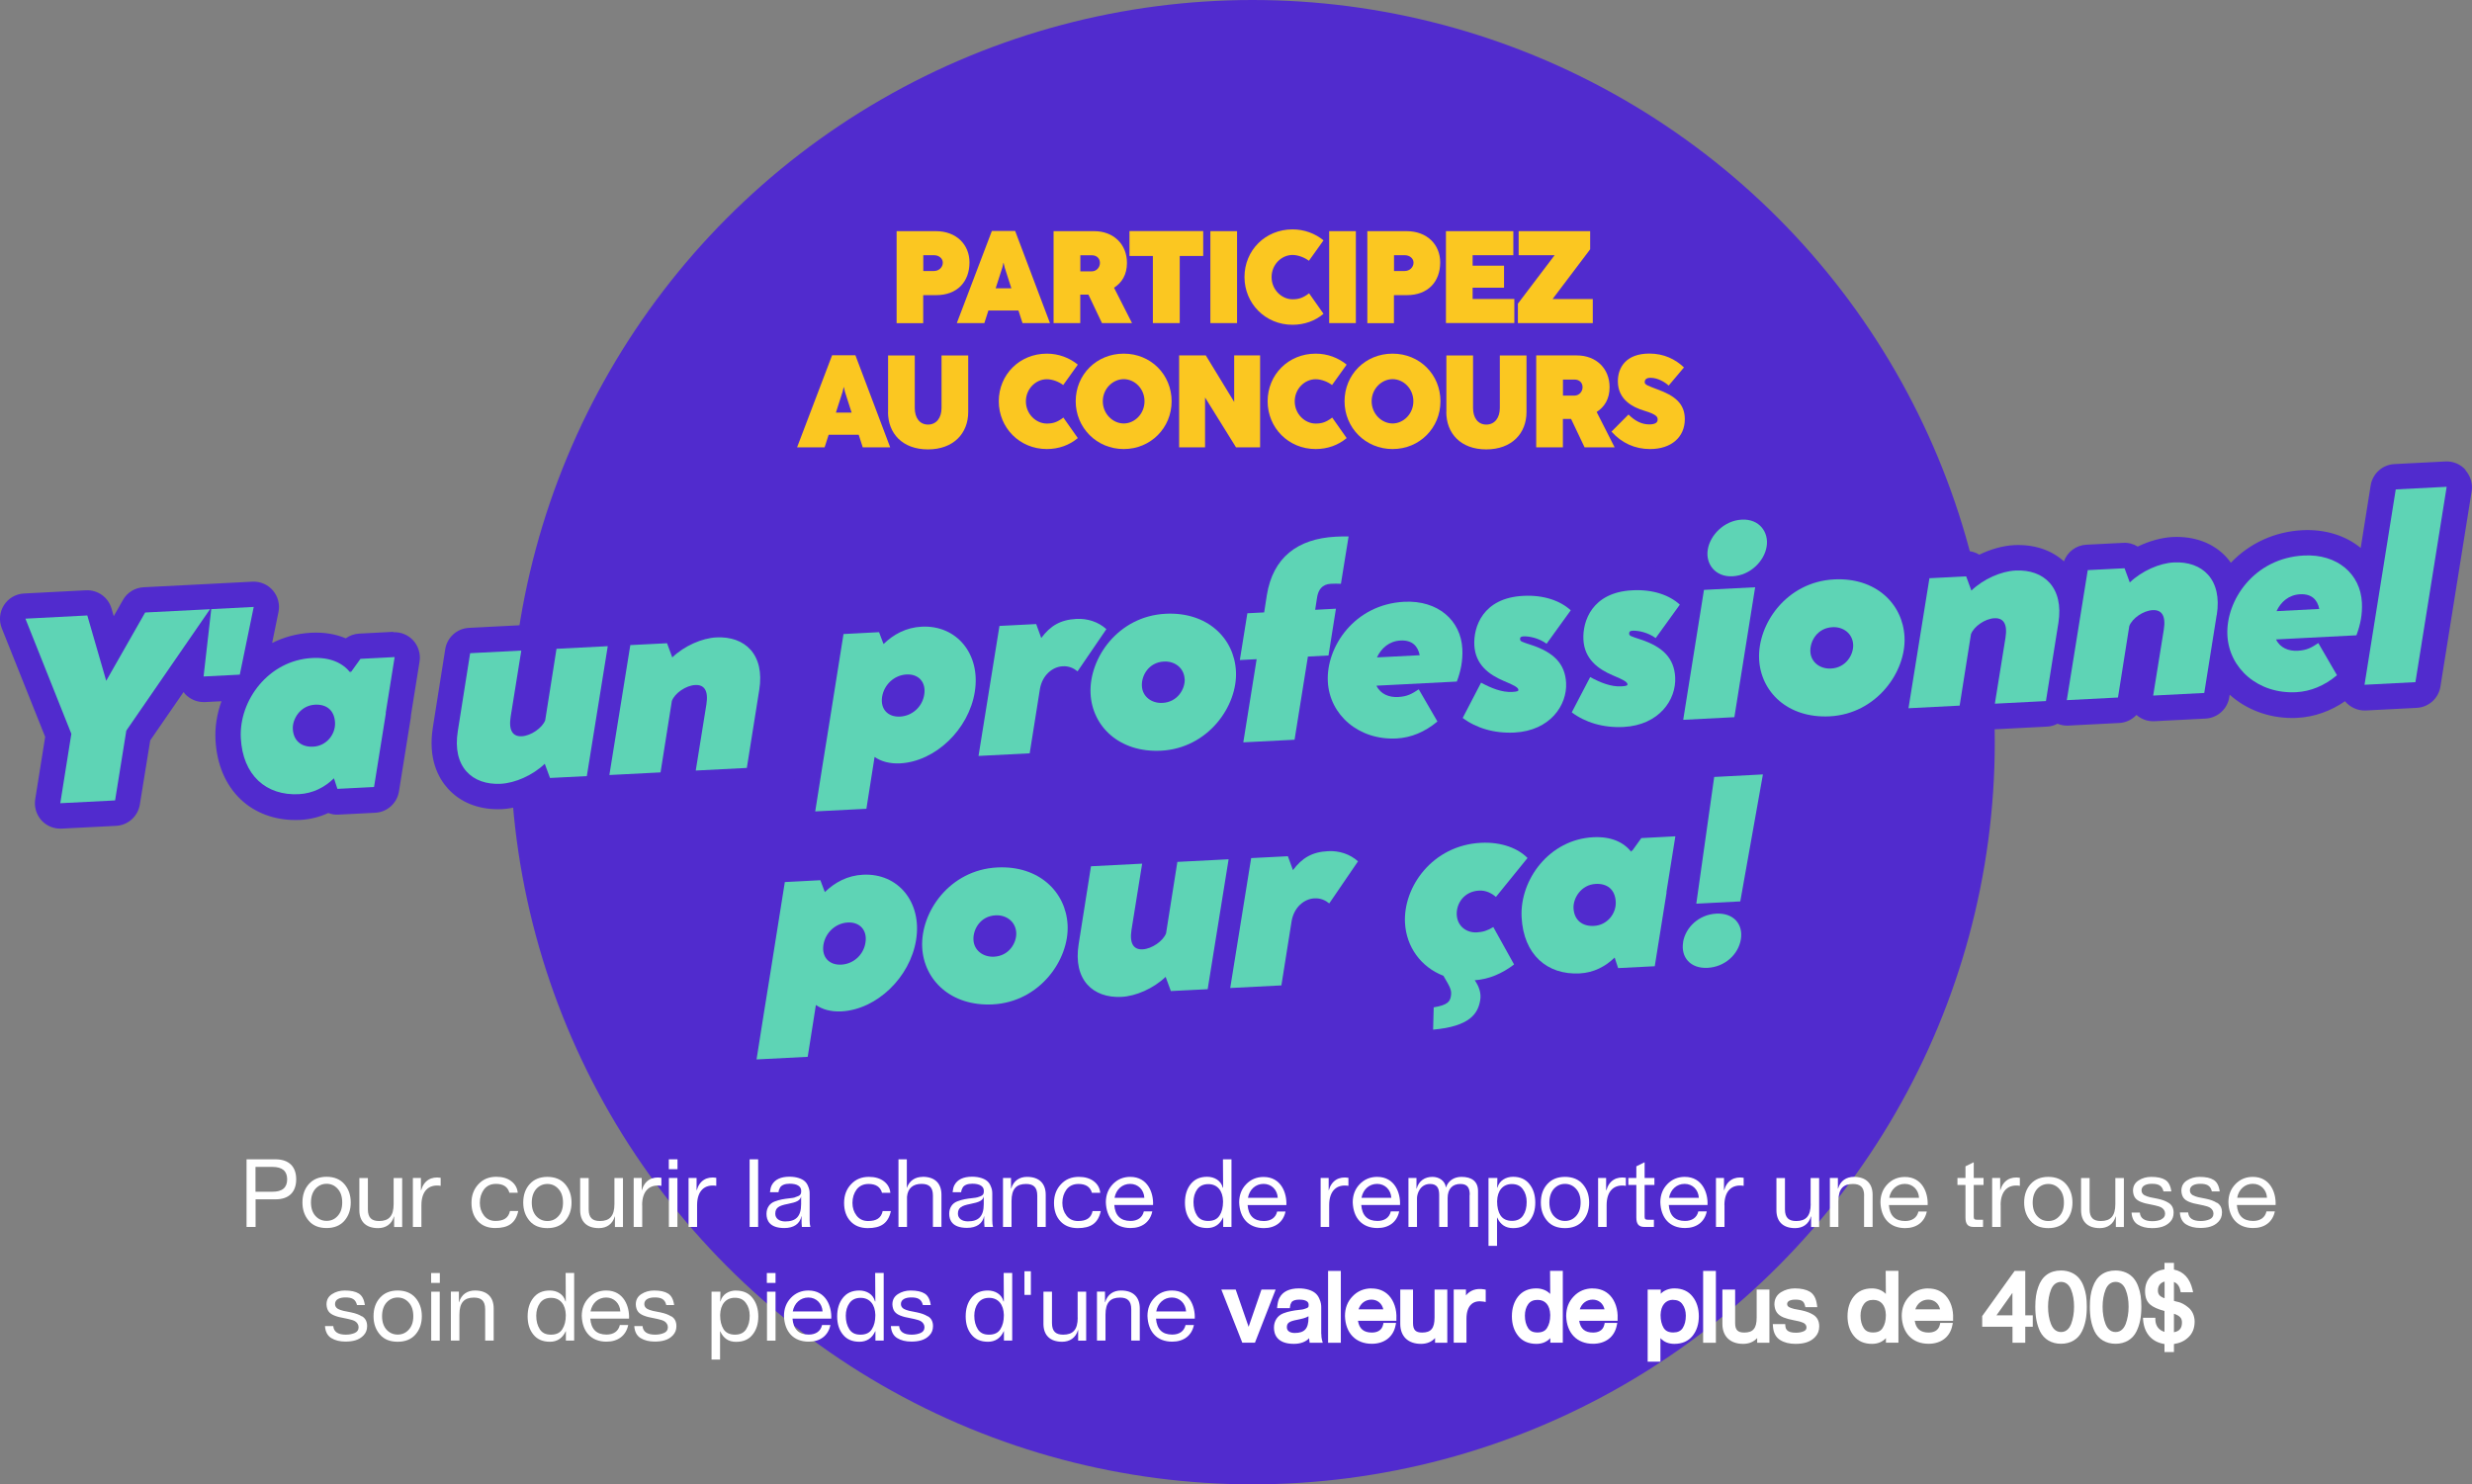 <?xml version="1.0" encoding="UTF-8"?>
<svg xmlns="http://www.w3.org/2000/svg" id="Calque_1" viewBox="0 0 292.77 175.81">
  <rect x="0" y="0" width="292.77" height="175.81" fill="#808080" stroke="none"/>
  <defs>
    <style>.cls-1{fill:#5ed4b5;}.cls-1,.cls-2,.cls-3,.cls-4{stroke-width:0px;}.cls-2{fill:#512bce;}.cls-3{fill:#fbc721;}.cls-4{fill:#fff;}</style>
  </defs>
  <circle class="cls-2" cx="148.34" cy="87.91" r="87.91"></circle>
  <path class="cls-4" d="m32.62,137.32h-3.42v8.01h1.07v-3.27h2.35c1.58.01,2.46-.85,2.46-2.37s-.87-2.37-2.46-2.37Zm-.36,3.84h-2v-2.94h2c1.17,0,1.75.49,1.75,1.47s-.58,1.48-1.75,1.47Z"></path>
  <path class="cls-4" d="m40.78,144.61c.5-.57.76-1.3.76-2.18s-.26-1.6-.76-2.18c-.5-.57-1.21-.86-2.1-.86s-1.59.29-2.1.86-.76,1.29-.76,2.18.26,1.6.76,2.18,1.21.85,2.1.85,1.59-.28,2.1-.85Zm-3.95-2.18c0-.68.18-1.22.53-1.62.36-.39.8-.59,1.32-.59s.96.2,1.31.59c.36.39.54.93.54,1.62s-.18,1.21-.54,1.6c-.35.39-.78.58-1.31.58s-.96-.19-1.32-.58c-.35-.39-.53-.93-.53-1.6Z"></path>
  <path class="cls-4" d="m44.78,145.47c.9,0,1.62-.46,1.88-1.39h.02v1.26h.95v-5.8h-1.01v3.07c0,1.45-.58,2.02-1.72,2.02-.85,0-1.33-.36-1.33-1.38v-3.71h-1.01v3.81c0,1.3.74,2.12,2.21,2.12Z"></path>
  <path class="cls-4" d="m49.87,140.98h-.02v-1.45h-.95v5.8h1.01v-2.58c0-1.69.88-2.51,2.28-2.29v-.95c-1.09-.18-1.98.3-2.31,1.47Z"></path>
  <path class="cls-4" d="m58.68,144.62c-.57,0-1.03-.21-1.36-.64-.33-.43-.49-.93-.49-1.5,0-.63.17-1.16.49-1.59.34-.44.81-.66,1.42-.66.86,0,1.4.35,1.59,1.05h.99c-.06-.57-.31-1.02-.77-1.37s-1.05-.52-1.77-.52c-.88,0-1.58.29-2.13.89-.54.58-.81,1.31-.81,2.2s.25,1.62.75,2.16c.5.55,1.2.82,2.06.82,1.54,0,2.42-.57,2.73-2.02h-.98c-.18.84-.75,1.18-1.73,1.18Z"></path>
  <path class="cls-4" d="m64.83,145.47c.89,0,1.59-.28,2.1-.85.5-.57.76-1.3.76-2.18s-.26-1.6-.76-2.18c-.5-.57-1.21-.86-2.1-.86s-1.59.29-2.1.86-.76,1.29-.76,2.18.26,1.6.76,2.18,1.21.85,2.1.85Zm-1.32-4.64c.36-.39.8-.59,1.32-.59s.96.2,1.31.59c.36.39.54.93.54,1.62s-.18,1.21-.54,1.6c-.35.39-.79.58-1.31.58s-.96-.19-1.32-.58c-.35-.39-.53-.93-.53-1.6s.18-1.22.53-1.62Z"></path>
  <path class="cls-4" d="m70.93,145.47c.9,0,1.62-.46,1.88-1.39h.02v1.26h.95v-5.8h-1.01v3.07c0,1.45-.58,2.02-1.72,2.02-.85,0-1.33-.36-1.33-1.38v-3.71h-1.01v3.81c0,1.3.74,2.12,2.21,2.12Z"></path>
  <path class="cls-4" d="m76.05,142.75c0-1.69.88-2.51,2.28-2.29v-.95c-1.09-.18-1.98.3-2.31,1.47h-.02v-1.45h-.95v5.8h1.01v-2.58Z"></path>
  <rect class="cls-4" x="79.22" y="139.53" width="1.01" height="5.8"></rect>
  <rect class="cls-4" x="79.21" y="137.32" width="1.03" height="1.17"></rect>
  <path class="cls-4" d="m84.83,140.46v-.95c-1.09-.18-1.98.3-2.31,1.47h-.02v-1.45h-.95v5.8h1.01v-2.58c0-1.69.88-2.51,2.28-2.29Z"></path>
  <rect class="cls-4" x="88.78" y="137.32" width="1.01" height="8.01"></rect>
  <path class="cls-4" d="m94.13,141.84c-.1.03-.31.07-.64.1-.31.03-.61.08-.89.13-.28.06-.56.13-.86.25-.58.22-.96.74-.96,1.47s.34,1.67,2.11,1.67c1.11,0,1.85-.49,2.03-1.42h.01c0,.66.01,1.09.04,1.29h1.01c-.06-.2-.09-.46-.09-.79v-3.11c0-.33-.02-.58-.21-.99-.09-.21-.21-.38-.38-.53-.31-.28-.95-.53-1.79-.53-1.05,0-1.76.34-2.11,1.01-.1.19-.17.46-.21.83h1.01c.03-.21.04-.29.19-.56.17-.28.56-.45,1.14-.45.86,0,1.36.3,1.36.84,0,.44-.09.58-.75.77Zm.75.8c0,1.47-.64,2.04-1.88,2.04-.73,0-1.18-.37-1.18-.91,0-.72.43-.96,1.46-1.16,1.07-.21,1.5-.4,1.6-.91v.93Z"></path>
  <path class="cls-4" d="m104.54,143.45c-.18.84-.75,1.18-1.73,1.18-.57,0-1.03-.21-1.36-.64-.33-.43-.49-.93-.49-1.5,0-.63.17-1.16.49-1.59.34-.44.81-.66,1.42-.66.86,0,1.4.35,1.59,1.05h.99c-.06-.57-.31-1.02-.77-1.37s-1.05-.52-1.77-.52c-.88,0-1.58.29-2.13.89-.54.58-.81,1.31-.81,2.2s.25,1.62.75,2.16c.5.55,1.2.82,2.06.82,1.54,0,2.42-.57,2.73-2.02h-.98Z"></path>
  <path class="cls-4" d="m109.27,139.4c-.86,0-1.59.44-1.87,1.33v-3.41h-.99v8.01h1.01v-3.57c.09-1.03.73-1.53,1.72-1.53.86,0,1.35.36,1.35,1.38v3.71h1.01v-3.81c0-1.3-.74-2.12-2.22-2.12Z"></path>
  <path class="cls-4" d="m116.55,144.04h.01c0,.66.01,1.09.04,1.29h1.01c-.06-.2-.09-.46-.09-.79v-3.11c0-.33-.02-.58-.21-.99-.09-.21-.21-.38-.38-.53-.31-.28-.95-.53-1.79-.53-1.05,0-1.76.34-2.11,1.01-.1.19-.17.46-.21.83h1.01c.03-.21.04-.29.19-.56.17-.28.56-.45,1.14-.45.86,0,1.36.3,1.36.84,0,.44-.09.58-.75.77-.1.03-.31.07-.64.1-.31.03-.61.08-.89.13-.28.06-.56.13-.86.25-.58.22-.96.74-.96,1.47s.34,1.67,2.11,1.67c1.11,0,1.85-.49,2.03-1.42Zm-3.1-.27c0-.72.43-.96,1.46-1.16,1.07-.21,1.5-.4,1.6-.91v.93c0,1.47-.64,2.04-1.88,2.04-.73,0-1.18-.37-1.18-.91Z"></path>
  <path class="cls-4" d="m123.85,145.33v-3.81c0-1.3-.74-2.12-2.21-2.12-.9,0-1.61.46-1.88,1.39h-.02v-1.26h-.95v5.8h1.01v-3.07c0-1.45.58-2.02,1.72-2.02.85,0,1.33.36,1.33,1.38v3.71h1.01Z"></path>
  <path class="cls-4" d="m129.4,143.45c-.18.84-.75,1.18-1.73,1.18-.57,0-1.03-.21-1.36-.64-.33-.43-.49-.93-.49-1.5,0-.63.17-1.16.49-1.59.34-.44.81-.66,1.42-.66.86,0,1.4.35,1.59,1.05h.99c-.06-.57-.31-1.02-.77-1.37s-1.05-.52-1.77-.52c-.88,0-1.58.29-2.13.89-.54.58-.81,1.31-.81,2.2s.25,1.62.75,2.16c.5.55,1.2.82,2.06.82,1.54,0,2.42-.57,2.73-2.02h-.98Z"></path>
  <path class="cls-4" d="m135.47,143.49c-.17.75-.76,1.13-1.58,1.13-1.18,0-1.82-.63-1.92-1.89h4.59c.07-1.41-.61-3.33-2.7-3.33-.82,0-1.51.29-2.06.86-.55.57-.83,1.29-.83,2.15.06,1.84,1.09,3.05,2.93,3.05,1.35,0,2.31-.71,2.57-1.97h-.99Zm-1.62-3.26c.95,0,1.63.71,1.68,1.65h-3.53c.18-.99.91-1.65,1.85-1.65Z"></path>
  <path class="cls-4" d="m144.87,144.22v1.11h.98v-8.01h-1.01l.02,3.36h-.04c-.21-.84-.99-1.29-1.85-1.29s-1.5.29-1.96.88c-.45.57-.67,1.3-.67,2.18s.22,1.59.68,2.16,1.11.85,1.96.85,1.5-.42,1.87-1.25h.02Zm-.43-.25c-.27.44-.72.65-1.35.65s-1.04-.21-1.32-.64c-.28-.44-.42-.96-.42-1.6,0-.59.15-1.1.44-1.5.3-.42.74-.62,1.32-.62,1.09,0,1.71.81,1.74,2.01v.08c0,.64-.13,1.19-.41,1.63Z"></path>
  <path class="cls-4" d="m149.68,145.47c1.35,0,2.31-.71,2.57-1.97h-.99c-.17.75-.76,1.13-1.58,1.13-1.18,0-1.82-.63-1.92-1.89h4.59c.07-1.41-.61-3.33-2.7-3.33-.82,0-1.51.29-2.06.86-.55.57-.83,1.29-.83,2.15.06,1.84,1.09,3.05,2.93,3.05Zm-.03-5.24c.95,0,1.63.71,1.68,1.65h-3.53c.18-.99.91-1.65,1.85-1.65Z"></path>
  <path class="cls-4" d="m159.69,139.51c-1.09-.18-1.98.3-2.31,1.47h-.02v-1.45h-.95v5.8h1.01v-2.58c0-1.69.88-2.51,2.28-2.29v-.95Z"></path>
  <path class="cls-4" d="m163.1,139.4c-.82,0-1.51.29-2.06.86-.55.57-.83,1.29-.83,2.15.06,1.84,1.09,3.05,2.93,3.05,1.35,0,2.31-.71,2.57-1.97h-.99c-.17.75-.76,1.13-1.58,1.13-1.18,0-1.82-.63-1.92-1.89h4.59c.07-1.41-.61-3.33-2.7-3.33Zm-1.85,2.48c.18-.99.91-1.65,1.85-1.65s1.63.71,1.68,1.65h-3.53Z"></path>
  <path class="cls-4" d="m174.05,141.53v3.8h1v-4.25c0-1.15-.75-1.68-1.96-1.68-.81,0-1.56.4-1.83,1.25h-.01c-.12-.81-.83-1.25-1.6-1.25-.89,0-1.61.46-1.87,1.39h-.02v-1.26h-.95v5.8h1.01v-3.41c0-.47.34-1.68,1.55-1.68.8,0,1.08.47,1.08,1.29v3.8h1v-3.41c0-1.11.58-1.68,1.51-1.68.85,0,1.11.47,1.11,1.29Z"></path>
  <path class="cls-4" d="m181.15,144.61c.46-.57.68-1.3.68-2.16s-.22-1.6-.68-2.18c-.45-.58-1.1-.88-1.95-.88s-1.64.45-1.85,1.29h-.03l.02-1.15h-1.05v8.04h1.01v-3.35h.02c.37.83.99,1.25,1.87,1.25s1.5-.28,1.96-.85Zm-3.44-.64c-.27-.44-.4-.99-.4-1.63v-.07c.03-1.2.65-2.02,1.74-2.02.58,0,1.02.2,1.31.62.3.4.45.91.45,1.5,0,.64-.13,1.17-.42,1.6-.28.43-.72.64-1.32.64s-1.08-.21-1.36-.65Z"></path>
  <path class="cls-4" d="m188.21,142.44c0-.89-.26-1.6-.76-2.18-.5-.57-1.21-.86-2.1-.86s-1.59.29-2.1.86-.76,1.29-.76,2.18.26,1.6.76,2.18,1.21.85,2.1.85,1.59-.28,2.1-.85c.5-.57.76-1.3.76-2.18Zm-1.55,1.6c-.35.39-.78.58-1.31.58s-.96-.19-1.32-.58c-.35-.39-.53-.93-.53-1.6s.18-1.22.53-1.62c.36-.39.8-.59,1.32-.59s.96.2,1.31.59c.36.39.54.93.54,1.62s-.18,1.21-.54,1.6Z"></path>
  <path class="cls-4" d="m190.24,140.98h-.02v-1.45h-.95v5.8h1.01v-2.58c0-1.69.88-2.51,2.28-2.29v-.95c-1.09-.18-1.98.3-2.31,1.47Z"></path>
  <path class="cls-4" d="m195.88,144.48h-.67c-.35,0-.43-.09-.43-.36v-3.76h1.16v-.83h-1.16v-1.85h-.03l-.95.47v1.38h-.95v.83h.95v3.86c0,.71.24,1.11.95,1.11h1.13v-.85Z"></path>
  <path class="cls-4" d="m201.14,143.49c-.17.75-.76,1.13-1.58,1.13-1.18,0-1.82-.63-1.92-1.89h4.59c.07-1.41-.61-3.33-2.7-3.33-.82,0-1.51.29-2.06.86-.55.57-.83,1.29-.83,2.15.06,1.84,1.09,3.05,2.93,3.05,1.35,0,2.31-.71,2.57-1.97h-.99Zm-1.62-3.26c.95,0,1.63.71,1.68,1.65h-3.53c.18-.99.91-1.65,1.85-1.65Z"></path>
  <path class="cls-4" d="m204.23,142.75c0-1.69.88-2.51,2.28-2.29v-.95c-1.09-.18-1.98.3-2.31,1.47h-.02v-1.45h-.95v5.8h1.01v-2.58Z"></path>
  <path class="cls-4" d="m214.45,142.61c0,1.45-.58,2.02-1.72,2.02-.85,0-1.33-.36-1.33-1.38v-3.71h-1.01v3.81c0,1.3.74,2.12,2.21,2.12.9,0,1.62-.46,1.88-1.39h.02v1.26h.95v-5.8h-1.01v3.07Z"></path>
  <path class="cls-4" d="m220.77,141.62v3.71h1.01v-3.81c0-1.3-.74-2.12-2.21-2.12-.9,0-1.61.46-1.88,1.39h-.02v-1.26h-.95v5.8h1.01v-3.07c0-1.45.58-2.02,1.72-2.02.85,0,1.33.36,1.33,1.38Z"></path>
  <path class="cls-4" d="m225.63,145.47c1.35,0,2.31-.71,2.57-1.97h-.99c-.17.75-.76,1.13-1.58,1.13-1.18,0-1.82-.63-1.92-1.89h4.59c.07-1.41-.61-3.33-2.7-3.33-.82,0-1.51.29-2.06.86-.55.57-.83,1.29-.83,2.15.06,1.84,1.09,3.05,2.93,3.05Zm-.03-5.24c.95,0,1.63.71,1.68,1.65h-3.53c.18-.99.91-1.65,1.85-1.65Z"></path>
  <path class="cls-4" d="m234.86,144.48h-.67c-.35,0-.43-.09-.43-.36v-3.76h1.16v-.83h-1.16v-1.85h-.03l-.95.47v1.38h-.95v.83h.95v3.86c0,.71.24,1.11.95,1.11h1.13v-.85Z"></path>
  <path class="cls-4" d="m236.94,142.75c0-1.69.88-2.51,2.28-2.29v-.95c-1.09-.18-1.98.3-2.31,1.47h-.02v-1.45h-.95v5.8h1.01v-2.58Z"></path>
  <path class="cls-4" d="m242.59,145.47c.89,0,1.59-.28,2.1-.85.5-.57.76-1.3.76-2.18s-.26-1.6-.76-2.18c-.5-.57-1.21-.86-2.1-.86s-1.59.29-2.1.86-.76,1.29-.76,2.18.26,1.6.76,2.18,1.21.85,2.1.85Zm-1.32-4.64c.36-.39.8-.59,1.32-.59s.96.2,1.31.59c.36.39.54.93.54,1.62s-.18,1.21-.54,1.6c-.35.39-.78.58-1.31.58s-.96-.19-1.32-.58c-.35-.39-.53-.93-.53-1.6s.18-1.22.53-1.62Z"></path>
  <path class="cls-4" d="m248.69,145.47c.9,0,1.62-.46,1.88-1.39h.02v1.26h.95v-5.8h-1.01v3.07c0,1.45-.58,2.02-1.72,2.02-.85,0-1.33-.36-1.33-1.38v-3.71h-1.01v3.81c0,1.3.74,2.12,2.21,2.12Z"></path>
  <path class="cls-4" d="m255.97,144.45c-.3.13-.65.2-1.05.2-.93,0-1.44-.34-1.49-1.02h-.98c.04.66.29,1.14.74,1.42s1.01.42,1.68.42c.86,0,1.61-.17,2.15-.74.28-.29.41-.65.41-1.09,0-.53-.2-.93-.61-1.17-.39-.24-.74-.36-1.29-.48-.1-.02-.25-.06-.45-.09l-.45-.09-.37-.11c-.39-.13-.63-.34-.63-.71,0-.54.56-.77,1.22-.77.75,0,1.21.18,1.38.9h.93c-.09-.67-.33-1.12-.72-1.36-.38-.24-.93-.36-1.66-.36-.57,0-1.08.15-1.51.43s-.65.68-.65,1.22c.04.73.34,1.07.92,1.31.44.17.64.21,1.17.31.24.04.4.08.52.11.12.02.27.07.45.12.18.06.31.12.39.19.18.13.35.36.35.66,0,.33-.16.55-.46.68Z"></path>
  <path class="cls-4" d="m262.55,142.47c-.39-.24-.74-.36-1.29-.48-.1-.02-.25-.06-.45-.09l-.45-.09-.37-.11c-.39-.13-.63-.34-.63-.71,0-.54.56-.77,1.22-.77.75,0,1.21.18,1.38.9h.93c-.09-.67-.33-1.12-.72-1.36-.38-.24-.93-.36-1.66-.36-.57,0-1.08.15-1.51.43s-.65.68-.65,1.22c.04.73.34,1.07.92,1.31.44.17.64.21,1.17.31.24.04.4.08.52.11.12.02.27.07.45.12.18.06.31.12.39.19.18.13.35.36.35.66,0,.33-.16.55-.46.68-.3.13-.65.2-1.05.2-.93,0-1.44-.34-1.49-1.02h-.98c.04.66.29,1.14.74,1.42s1.01.42,1.68.42c.86,0,1.62-.17,2.15-.74.28-.29.42-.65.42-1.09,0-.53-.2-.93-.61-1.17Z"></path>
  <path class="cls-4" d="m266.84,144.62c-1.18,0-1.82-.63-1.92-1.89h4.59c.07-1.41-.61-3.33-2.7-3.33-.82,0-1.51.29-2.06.86-.55.57-.83,1.29-.83,2.15.06,1.84,1.09,3.05,2.93,3.05,1.35,0,2.31-.71,2.57-1.97h-.99c-.17.75-.76,1.13-1.58,1.13Zm-.03-4.4c.95,0,1.63.71,1.68,1.65h-3.53c.18-.99.91-1.65,1.85-1.65Z"></path>
  <path class="cls-4" d="m42.87,155.93c-.39-.24-.74-.36-1.29-.48-.1-.02-.25-.06-.45-.09l-.45-.09-.37-.11c-.39-.13-.63-.34-.63-.71,0-.54.56-.77,1.22-.77.75,0,1.21.18,1.38.9h.93c-.09-.67-.33-1.12-.72-1.36-.38-.24-.93-.36-1.66-.36-.57,0-1.08.15-1.51.43s-.65.68-.65,1.22c.04.73.34,1.07.92,1.31.44.17.64.21,1.17.31.24.04.4.08.52.11.12.02.27.07.45.12.18.06.31.12.39.19.18.13.35.36.35.66,0,.33-.16.55-.46.68-.3.13-.65.2-1.05.2-.93,0-1.44-.34-1.49-1.02h-.98c.04.66.29,1.14.74,1.42s1.01.42,1.68.42c.86,0,1.62-.17,2.15-.74.28-.29.42-.65.42-1.09,0-.53-.2-.93-.61-1.17Z"></path>
  <path class="cls-4" d="m47.1,152.86c-.89,0-1.59.29-2.1.86s-.76,1.29-.76,2.18.26,1.6.76,2.18,1.21.85,2.1.85,1.59-.28,2.1-.85c.5-.57.76-1.3.76-2.18s-.26-1.6-.76-2.18c-.5-.57-1.21-.86-2.1-.86Zm1.31,4.64c-.35.39-.79.58-1.31.58s-.96-.19-1.32-.58c-.35-.39-.53-.93-.53-1.6s.18-1.22.53-1.62c.36-.39.8-.59,1.32-.59s.96.2,1.31.59c.36.39.54.93.54,1.62s-.18,1.21-.54,1.6Z"></path>
  <rect class="cls-4" x="51.07" y="153" width="1.01" height="5.8"></rect>
  <rect class="cls-4" x="51.06" y="150.79" width="1.03" height="1.17"></rect>
  <path class="cls-4" d="m56.25,152.86c-.9,0-1.61.46-1.88,1.39h-.02v-1.26h-.95v5.8h1.01v-3.07c0-1.45.58-2.02,1.72-2.02.85,0,1.33.36,1.33,1.38v3.71h1.01v-3.81c0-1.3-.74-2.12-2.21-2.12Z"></path>
  <path class="cls-4" d="m67.01,154.15h-.04c-.21-.84-.99-1.29-1.85-1.29s-1.5.29-1.96.88c-.45.57-.67,1.3-.67,2.18s.22,1.59.68,2.16,1.11.85,1.96.85,1.5-.42,1.87-1.25h.02v1.11h.98v-8.01h-1.01l.02,3.36Zm0,1.66c0,.64-.13,1.19-.41,1.63-.27.44-.72.65-1.35.65s-1.04-.21-1.32-.64c-.28-.44-.42-.96-.42-1.6,0-.59.15-1.1.44-1.5.3-.42.74-.62,1.32-.62,1.09,0,1.71.81,1.74,2.01v.08Z"></path>
  <path class="cls-4" d="m71.79,152.86c-.82,0-1.51.29-2.06.86-.55.57-.83,1.29-.83,2.15.06,1.84,1.09,3.05,2.93,3.05,1.35,0,2.31-.71,2.57-1.97h-.99c-.17.75-.76,1.13-1.58,1.13-1.18,0-1.82-.63-1.92-1.89h4.59c.07-1.41-.61-3.33-2.7-3.33Zm-1.85,2.48c.18-.99.91-1.65,1.85-1.65s1.63.71,1.68,1.65h-3.53Z"></path>
  <path class="cls-4" d="m79.5,155.93c-.39-.24-.74-.36-1.29-.48-.1-.02-.25-.06-.45-.09l-.45-.09-.37-.11c-.39-.13-.63-.34-.63-.71,0-.54.56-.77,1.22-.77.75,0,1.21.18,1.38.9h.93c-.09-.67-.33-1.12-.72-1.36-.38-.24-.93-.36-1.66-.36-.57,0-1.08.15-1.51.43s-.65.68-.65,1.22c.04.73.34,1.07.92,1.31.44.17.64.21,1.17.31.24.04.4.08.52.11.12.02.27.07.45.12.18.06.31.12.39.19.18.13.35.36.35.66,0,.33-.16.55-.46.68-.3.13-.65.2-1.05.2-.93,0-1.44-.34-1.49-1.02h-.98c.04.66.29,1.14.74,1.42s1.01.42,1.68.42c.86,0,1.62-.17,2.15-.74.28-.29.42-.65.42-1.09,0-.53-.2-.93-.61-1.17Z"></path>
  <path class="cls-4" d="m87.18,152.86c-.86,0-1.64.45-1.85,1.29h-.03l.02-1.15h-1.05v8.04h1.01v-3.35h.02c.37.83.99,1.25,1.87,1.25s1.5-.28,1.96-.85c.46-.57.68-1.3.68-2.16s-.22-1.6-.68-2.18c-.45-.58-1.1-.88-1.95-.88Zm1.19,4.59c-.28.43-.72.64-1.32.64s-1.08-.21-1.36-.65c-.27-.44-.4-.99-.4-1.63v-.07c.03-1.2.65-2.02,1.74-2.02.58,0,1.02.2,1.31.62.3.4.45.91.45,1.5,0,.64-.13,1.17-.42,1.6Z"></path>
  <rect class="cls-4" x="90.82" y="150.79" width="1.03" height="1.17"></rect>
  <rect class="cls-4" x="90.84" y="153" width="1.01" height="5.8"></rect>
  <path class="cls-4" d="m95.74,152.86c-.82,0-1.51.29-2.06.86-.55.57-.83,1.29-.83,2.15.06,1.84,1.09,3.05,2.93,3.05,1.35,0,2.31-.71,2.57-1.97h-.99c-.17.75-.76,1.13-1.58,1.13-1.18,0-1.82-.63-1.92-1.89h4.59c.07-1.41-.61-3.33-2.7-3.33Zm-1.85,2.48c.18-.99.91-1.65,1.85-1.65s1.63.71,1.68,1.65h-3.53Z"></path>
  <path class="cls-4" d="m103.67,154.15h-.04c-.21-.84-.99-1.29-1.85-1.29s-1.5.29-1.96.88c-.45.57-.67,1.3-.67,2.18s.22,1.59.68,2.16,1.11.85,1.96.85,1.5-.42,1.87-1.25h.02v1.11h.98v-8.01h-1.01l.02,3.36Zm0,1.66c0,.64-.13,1.19-.41,1.63-.27.44-.72.65-1.35.65s-1.04-.21-1.32-.64c-.28-.44-.42-.96-.42-1.6,0-.59.15-1.1.44-1.5.3-.42.74-.62,1.32-.62,1.09,0,1.71.81,1.74,2.01v.08Z"></path>
  <path class="cls-4" d="m109.89,155.93c-.39-.24-.74-.36-1.29-.48-.1-.02-.25-.06-.45-.09l-.45-.09-.37-.11c-.39-.13-.63-.34-.63-.71,0-.54.56-.77,1.22-.77.75,0,1.21.18,1.38.9h.93c-.09-.67-.33-1.12-.72-1.36-.38-.24-.93-.36-1.66-.36-.57,0-1.08.15-1.51.43s-.65.68-.65,1.22c.04.73.34,1.07.92,1.31.44.17.64.21,1.17.31.24.04.4.08.52.11.12.02.27.07.45.12.18.06.31.12.39.19.18.13.35.36.35.66,0,.33-.16.55-.46.68-.3.13-.65.2-1.05.2-.93,0-1.44-.34-1.49-1.02h-.98c.04.66.29,1.14.74,1.42s1.01.42,1.68.42c.86,0,1.62-.17,2.15-.74.28-.29.42-.65.42-1.09,0-.53-.2-.93-.61-1.17Z"></path>
  <path class="cls-4" d="m118.89,154.15h-.04c-.21-.84-.99-1.29-1.85-1.29s-1.5.29-1.96.88c-.45.57-.67,1.3-.67,2.18s.22,1.59.68,2.16,1.11.85,1.96.85,1.5-.42,1.87-1.25h.02v1.11h.98v-8.01h-1.01l.02,3.36Zm0,1.66c0,.64-.13,1.19-.41,1.63-.27.44-.72.65-1.35.65s-1.04-.21-1.32-.64c-.28-.44-.42-.96-.42-1.6,0-.59.15-1.1.44-1.5.3-.42.74-.62,1.32-.62,1.09,0,1.71.81,1.74,2.01v.08Z"></path>
  <rect class="cls-4" x="121.33" y="150.58" width=".76" height="2.8"></rect>
  <path class="cls-4" d="m127.64,156.07c0,1.45-.58,2.02-1.72,2.02-.85,0-1.33-.36-1.33-1.38v-3.71h-1.01v3.81c0,1.3.74,2.12,2.21,2.12.9,0,1.62-.46,1.88-1.39h.02v1.26h.95v-5.8h-1.01v3.07Z"></path>
  <path class="cls-4" d="m132.77,152.86c-.9,0-1.61.46-1.88,1.39h-.02v-1.26h-.95v5.8h1.01v-3.07c0-1.45.58-2.02,1.72-2.02.85,0,1.33.36,1.33,1.38v3.71h1.01v-3.81c0-1.3-.74-2.12-2.21-2.12Z"></path>
  <path class="cls-4" d="m138.79,152.86c-.82,0-1.51.29-2.06.86-.55.57-.83,1.29-.83,2.15.06,1.84,1.09,3.05,2.93,3.05,1.35,0,2.31-.71,2.57-1.97h-.99c-.17.75-.76,1.13-1.58,1.13-1.18,0-1.82-.63-1.92-1.89h4.59c.07-1.41-.61-3.33-2.7-3.33Zm-1.85,2.48c.18-.99.91-1.65,1.85-1.65s1.63.71,1.68,1.65h-3.53Z"></path>
  <polygon class="cls-4" points="149.4 152.75 147.88 157.16 146.35 152.75 144.65 152.75 147.13 159.04 148.63 159.04 151.08 152.75 149.4 152.75"></polygon>
  <path class="cls-4" d="m156.48,158.01v-3.11c0-.32-.02-.63-.23-1.08-.1-.24-.25-.45-.44-.62-.41-.37-1.15-.59-1.96-.59-1.15,0-1.94.38-2.33,1.14-.11.22-.19.51-.24.92l-.03.28h1.51s.03-.22.03-.22c.03-.19.04-.25.16-.46.12-.21.46-.33.93-.33.41,0,1.11.08,1.11.59,0,.31,0,.37-.58.54-.05.02-.18.05-.59.09-.32.03-.61.08-.91.14-.3.06-.6.14-.91.26-.7.27-1.12.91-1.12,1.7,0,.72.31,1.92,2.36,1.92.79,0,1.41-.24,1.81-.67,0,.14.02.25.03.33l.03.21h1.55l-.09-.32c-.05-.19-.08-.43-.08-.72Zm-3.14-.12c-.57,0-.93-.25-.93-.66,0-.48.17-.71,1.26-.91.53-.11.98-.21,1.3-.41v.19c0,1.27-.47,1.79-1.63,1.79Z"></path>
  <rect class="cls-4" x="157.29" y="150.54" width="1.51" height="8.51"></rect>
  <path class="cls-4" d="m162.43,152.61c-.89,0-1.65.32-2.24.94-.6.62-.9,1.4-.9,2.33.06,2.03,1.28,3.29,3.18,3.29,1.48,0,2.54-.81,2.81-2.17l.06-.3h-1.49l-.04.2c-.17.77-.82.94-1.34.94-.96,0-1.49-.45-1.64-1.39h4.55v-.24c.06-1.08-.28-2.12-.9-2.77-.52-.54-1.2-.82-2.04-.82Zm0,1.33c.71,0,1.25.46,1.4,1.15h-2.93c.23-.71.81-1.15,1.53-1.15Z"></path>
  <path class="cls-4" d="m169.9,156.07c0,1.26-.42,1.77-1.47,1.77-.78,0-1.08-.32-1.08-1.13v-3.96h-1.51v4.06c0,1.48.92,2.37,2.46,2.37.69,0,1.26-.24,1.66-.69v.56h1.45v-6.3h-1.51v3.32Z"></path>
  <path class="cls-4" d="m173.62,153.43v-.69h-1.45v6.3h1.51v-2.83c0-.81.21-1.41.61-1.75.34-.29.8-.38,1.38-.29l.29.05v-1.46l-.21-.04c-.9-.15-1.64.11-2.12.71Z"></path>
  <path class="cls-4" d="m183.59,153.26c-.39-.41-.97-.65-1.64-.65-.93,0-1.65.33-2.16.97-.48.61-.73,1.4-.73,2.33s.25,1.71.74,2.32c.5.63,1.23.95,2.16.95.68,0,1.23-.23,1.65-.68v.54h1.48v-8.51h-1.51l.02,2.72Zm-.37,4.04c-.22.36-.59.53-1.13.53s-.88-.17-1.11-.52c-.25-.39-.38-.88-.38-1.47,0-.54.13-1,.39-1.36.25-.35.62-.51,1.12-.51.91,0,1.46.64,1.49,1.76v.08c0,.6-.13,1.1-.38,1.49h0Z"></path>
  <path class="cls-4" d="m188.63,152.61c-.89,0-1.65.32-2.24.94-.6.62-.9,1.4-.9,2.33.06,2.03,1.28,3.29,3.18,3.29,1.48,0,2.54-.81,2.81-2.17l.06-.3h-1.49l-.04.2c-.17.77-.82.94-1.34.94-.96,0-1.49-.45-1.64-1.39h4.55v-.24c.06-1.08-.28-2.12-.9-2.77-.52-.54-1.2-.82-2.04-.82Zm0,1.33c.71,0,1.25.46,1.4,1.15h-2.93c.23-.71.81-1.15,1.53-1.15Z"></path>
  <path class="cls-4" d="m198.31,152.61c-.66,0-1.23.23-1.62.63v-.49s-1.55,0-1.55,0v8.54h1.51v-2.79c.41.45.96.68,1.65.68.93,0,1.65-.32,2.16-.95.49-.61.74-1.39.74-2.32s-.25-1.72-.74-2.33c-.5-.64-1.22-.97-2.15-.97Zm-.16,1.36c.5,0,.87.17,1.11.52.26.35.4.81.4,1.35,0,.59-.12,1.07-.37,1.47-.23.35-.6.52-1.11.52-.55,0-.91-.17-1.14-.53-.24-.4-.37-.9-.37-1.5v-.06c.03-1.11.59-1.78,1.49-1.78Z"></path>
  <rect class="cls-4" x="201.71" y="150.54" width="1.51" height="8.51"></rect>
  <path class="cls-4" d="m208.05,156.07c0,1.26-.42,1.77-1.47,1.77-.78,0-1.08-.32-1.08-1.13v-3.96h-1.51v4.06c0,1.48.92,2.37,2.46,2.37.69,0,1.26-.24,1.66-.69v.56h1.45v-6.3h-1.51v3.32Z"></path>
  <path class="cls-4" d="m214.73,155.72c-.4-.24-.77-.38-1.4-.52-.1-.02-.24-.05-.42-.08l-.43-.08-.36-.11c-.38-.13-.46-.28-.46-.47,0-.49.74-.52.97-.52.73,0,1.01.17,1.14.7l.05.19h1.41l-.04-.28c-.1-.76-.38-1.26-.83-1.54-.43-.26-1.03-.4-1.79-.4-.61,0-1.17.16-1.65.46-.51.33-.77.81-.77,1.45.05.78.36,1.22,1.08,1.53.45.17.67.22,1.21.33.22.04.38.08.52.11.12.02.25.06.42.12.2.06.28.13.32.15.09.07.25.22.25.46,0,.22-.09.36-.31.46-.27.12-.58.18-.95.18-1.06,0-1.21-.45-1.24-.79l-.02-.23h-1.47l.02.27c.05.75.34,1.3.86,1.62.48.3,1.09.45,1.81.45,1.07,0,1.81-.26,2.33-.82.32-.33.48-.76.48-1.26,0-.62-.25-1.1-.73-1.38Z"></path>
  <path class="cls-4" d="m223.34,153.26c-.39-.41-.97-.65-1.64-.65-.93,0-1.65.33-2.16.97-.48.61-.73,1.4-.73,2.33s.25,1.71.74,2.32c.5.63,1.23.95,2.16.95.68,0,1.23-.23,1.65-.68v.54h1.48v-8.51h-1.51l.02,2.73Zm-.37,4.04c-.22.36-.59.53-1.13.53s-.88-.17-1.11-.52c-.25-.39-.38-.88-.38-1.47,0-.54.13-1,.39-1.36.25-.35.62-.51,1.12-.51.91,0,1.46.64,1.49,1.76v.08c0,.6-.13,1.1-.38,1.49h0Z"></path>
  <path class="cls-4" d="m228.37,152.61c-.89,0-1.65.32-2.24.94-.6.62-.9,1.4-.9,2.33.06,2.03,1.28,3.29,3.18,3.29,1.48,0,2.54-.81,2.81-2.17l.06-.3h-1.49l-.04.2c-.17.77-.82.94-1.34.94-.96,0-1.49-.45-1.64-1.39h4.54v-.24c.06-1.08-.28-2.12-.9-2.77-.52-.54-1.21-.82-2.04-.82Zm0,1.33c.71,0,1.25.46,1.4,1.15h-2.93c.23-.71.81-1.15,1.53-1.15Z"></path>
  <path class="cls-4" d="m239.85,150.54h-1.25l-3.84,5.35v1.26h3.59v1.9h1.51v-1.9h.89v-1.35h-.89v-5.26Zm-3.4,5.26l1.89-2.66v2.66h-1.89Z"></path>
  <path class="cls-4" d="m246.26,151.44c-.48-.6-1.27-.95-2.16-.95-1.33,0-2.26.67-2.7,1.95-.25.69-.35,1.39-.35,2.35,0,1.18.17,2.08.56,2.91.46.94,1.37,1.47,2.49,1.47s2.03-.54,2.48-1.48c.4-.83.57-1.72.57-2.91,0-.96-.1-1.67-.35-2.34-.13-.39-.31-.72-.55-1.01Zm-2.16,6.34c-.72,0-1.05-.59-1.19-.94-.24-.62-.35-1.3-.35-2.06s.12-1.43.35-2.02c.23-.59.65-.92,1.19-.92s.96.33,1.19.92h0c.24.59.35,1.25.35,2.02s-.12,1.44-.35,2.06c-.14.35-.47.94-1.19.94Z"></path>
  <path class="cls-4" d="m252.72,151.44c-.48-.6-1.27-.95-2.16-.95-1.33,0-2.26.67-2.7,1.95-.25.69-.35,1.39-.35,2.35,0,1.18.17,2.08.56,2.91.46.94,1.37,1.47,2.49,1.47s2.03-.54,2.48-1.48c.4-.83.57-1.72.57-2.91,0-.96-.1-1.67-.35-2.34-.13-.39-.31-.72-.55-1.01Zm-2.16,6.34c-.72,0-1.05-.59-1.19-.94-.24-.62-.35-1.3-.35-2.06s.12-1.43.35-2.02c.23-.59.65-.92,1.19-.92s.96.33,1.19.92h0c.24.59.35,1.25.35,2.02s-.12,1.44-.35,2.06c-.14.35-.47.94-1.19.94Z"></path>
  <path class="cls-4" d="m257.96,154.22l-.49-.13v-2.24c.41.16.66.5.76,1.02l.04.2h1.47l-.07-.31c-.32-1.35-1.06-2.15-2.2-2.38v-.79h-1.12v.76c-.62.09-1.15.34-1.57.76-.48.47-.73,1.08-.73,1.82s.2,1.24.6,1.59c.34.3.9.55,1.7.77v2.47c-.67-.2-1.06-.71-1.08-1.43v-.24h-1.47l.02.27c.13,1.58,1.04,2.61,2.53,2.84v.95h1.12v-.95c.69-.1,1.25-.36,1.69-.78.51-.47.76-1.1.76-1.88,0-.68-.29-1.32-.78-1.7-.41-.33-.78-.53-1.19-.63Zm.46,2.43c0,.67-.3,1.04-.95,1.15v-2.19c.71.25.95.52.95,1.04Zm-2.85-3.8c0-.67.42-.95.79-1.05v1.98c-.58-.21-.79-.46-.79-.93Z"></path>
  <path class="cls-3" d="m106.19,38.27v-10.89h4.65c2.43,0,3.98,1.6,3.98,3.7,0,2.29-1.45,3.88-3.95,3.88h-1.53v3.32h-3.16Zm3.16-6.17h1.27c.57,0,1.04-.43,1.04-.99,0-.51-.47-.88-1.03-.88h-1.28v1.87Z"></path>
  <path class="cls-3" d="m121.1,38.27l-.48-1.49h-3.56l-.48,1.49h-3.26l4.15-10.91h2.76l4.12,10.91h-3.26Zm-3.19-4.12h1.87l-.79-2.46-.13-.56h-.02l-.13.56-.79,2.46Z"></path>
  <path class="cls-3" d="m134.08,38.27h-3.57l-1.6-3.37h-.97v3.37h-3.16v-10.89h4.81c2.29,0,3.88,1.55,3.88,3.76,0,1.4-.6,2.34-1.53,2.94l2.13,4.19Zm-6.13-8.04v1.91h1.36c.55,0,.96-.47.96-.99,0-.62-.47-.91-.93-.91h-1.39Z"></path>
  <path class="cls-3" d="m136.54,38.27v-7.95h-2.77v-2.95h8.73v2.95h-2.78v7.95h-3.17Z"></path>
  <path class="cls-3" d="m143.35,38.27v-10.89h3.16v10.89h-3.16Z"></path>
  <path class="cls-3" d="m147.39,32.81c0-3.15,2.46-5.64,5.69-5.64,1.4,0,2.68.49,3.67,1.3l-1.73,2.42c-.47-.36-1.25-.69-1.94-.69-1.3,0-2.48,1.13-2.48,2.62s1.19,2.63,2.48,2.63c.71,0,1.23-.15,1.96-.71l1.71,2.43c-.98.83-2.26,1.3-3.67,1.3-3.23,0-5.69-2.53-5.69-5.66Z"></path>
  <path class="cls-3" d="m157.42,38.27v-10.89h3.16v10.89h-3.16Z"></path>
  <path class="cls-3" d="m161.94,38.27v-10.89h4.65c2.43,0,3.98,1.6,3.98,3.7,0,2.29-1.45,3.88-3.95,3.88h-1.53v3.32h-3.16Zm3.16-6.17h1.27c.57,0,1.04-.43,1.04-.99,0-.51-.47-.88-1.03-.88h-1.28v1.87Z"></path>
  <path class="cls-3" d="m171.25,38.27v-10.89h7.98v2.85h-4.82v1.24h3.72v2.61h-3.72v1.33h4.94v2.85h-8.1Z"></path>
  <path class="cls-3" d="m179.77,38.27v-2.3l4.35-5.74h-4.26v-2.85h8.47v2.15l-4.45,5.89h4.76v2.85h-8.88Z"></path>
  <path class="cls-3" d="m102.18,52.99l-.48-1.49h-3.56l-.48,1.49h-3.26l4.15-10.91h2.76l4.12,10.91h-3.26Zm-3.19-4.12h1.87l-.79-2.46-.13-.56h-.02l-.13.56-.79,2.46Z"></path>
  <path class="cls-3" d="m105.18,48.8v-6.7h3.16v6.23c0,1.15.57,1.96,1.57,1.96s1.6-.81,1.6-1.96v-6.23h3.16v6.7c0,2.53-1.74,4.43-4.77,4.43s-4.73-1.9-4.73-4.43Z"></path>
  <path class="cls-3" d="m118.29,47.53c0-3.15,2.46-5.64,5.69-5.64,1.4,0,2.68.49,3.67,1.3l-1.73,2.42c-.47-.37-1.25-.69-1.94-.69-1.3,0-2.48,1.13-2.48,2.62s1.19,2.63,2.48,2.63c.71,0,1.23-.15,1.96-.71l1.71,2.43c-.98.83-2.26,1.3-3.67,1.3-3.23,0-5.69-2.53-5.69-5.66Z"></path>
  <path class="cls-3" d="m127.4,47.53c0-3.15,2.46-5.64,5.69-5.64s5.67,2.5,5.67,5.64-2.47,5.66-5.67,5.66-5.69-2.53-5.69-5.66Zm8.15,0c0-1.5-1.17-2.62-2.46-2.62s-2.48,1.13-2.48,2.62,1.19,2.63,2.48,2.63,2.46-1.14,2.46-2.63Z"></path>
  <path class="cls-3" d="m139.65,52.99v-10.89h3.16l3.36,5.51v-5.51h3.07v10.89h-2.85l-3.67-5.91v5.91h-3.07Z"></path>
  <path class="cls-3" d="m150.13,47.53c0-3.15,2.46-5.64,5.69-5.64,1.4,0,2.68.49,3.67,1.3l-1.73,2.42c-.47-.37-1.25-.69-1.94-.69-1.3,0-2.48,1.13-2.48,2.62s1.19,2.63,2.48,2.63c.71,0,1.23-.15,1.96-.71l1.71,2.43c-.98.83-2.26,1.3-3.67,1.3-3.23,0-5.69-2.53-5.69-5.66Z"></path>
  <path class="cls-3" d="m159.24,47.53c0-3.15,2.46-5.64,5.69-5.64s5.67,2.5,5.67,5.64-2.46,5.66-5.67,5.66-5.69-2.53-5.69-5.66Zm8.15,0c0-1.5-1.17-2.62-2.46-2.62s-2.48,1.13-2.48,2.62,1.19,2.63,2.48,2.63,2.46-1.14,2.46-2.63Z"></path>
  <path class="cls-3" d="m171.3,48.8v-6.7h3.16v6.23c0,1.15.57,1.96,1.57,1.96s1.6-.81,1.6-1.96v-6.23h3.16v6.7c0,2.53-1.74,4.43-4.77,4.43s-4.73-1.9-4.73-4.43Z"></path>
  <path class="cls-3" d="m191.24,52.99h-3.57l-1.6-3.37h-.97v3.37h-3.16v-10.89h4.81c2.29,0,3.88,1.55,3.88,3.76,0,1.39-.6,2.34-1.53,2.94l2.13,4.19Zm-6.13-8.04v1.91h1.36c.55,0,.96-.47.96-.99,0-.62-.47-.91-.93-.91h-1.39Z"></path>
  <path class="cls-3" d="m190.85,51.13l2.02-2.03c.78.78,1.58,1.17,2.46,1.17.78,0,.99-.27.99-.56s-.02-.59-1.61-1.07c-1.19-.36-3.1-1.21-3.1-3.48,0-1.61.95-3.28,3.73-3.28,1.75,0,3.08.68,4.1,1.64l-1.81,2.15c-.45-.41-1.29-.92-2.15-.92-.53,0-.69.23-.69.53s.44.43,1.5.84c2.07.75,3.25,1.69,3.25,3.53,0,2.1-1.57,3.54-4.12,3.54-1.79,0-3.35-.71-4.56-2.06Z"></path>
  <path class="cls-2" d="m46.58,74.84l-4.04.21c-.58.03-1.13.23-1.59.56-1.09-.46-2.44-.75-4.12-.66-1.69.09-3.23.53-4.6,1.21l.75-3.66c.19-.91-.06-1.85-.66-2.56-.6-.7-1.5-1.09-2.43-1.04l-5.03.26s-.05,0-.07.01c-.03,0-.06,0-.1,0l-7.68.39c-1.02.05-1.95.62-2.45,1.51l-1.09,1.92-.26-.91c-.39-1.34-1.64-2.23-3.04-2.16l-7.33.38c-.97.05-1.85.56-2.37,1.38-.52.81-.62,1.83-.26,2.73l5.14,12.87-1.18,7.4c-.14.89.13,1.8.73,2.48.57.63,1.38.99,2.23.99.05,0,.1,0,.15,0l6.47-.33c1.41-.07,2.58-1.12,2.81-2.52l1.23-7.6,3.95-5.73c.06.08.11.16.18.24.57.6,1.36.95,2.19.95.05,0,.1,0,.15,0l1.97-.1c-.53,1.48-.79,3.04-.71,4.56.15,2.92,1.19,5.37,3.01,7.09,1.67,1.57,3.94,2.42,6.44,2.42.19,0,.38,0,.58-.01,1.16-.06,2.29-.34,3.33-.82.38.15.8.22,1.22.19l4.34-.22c1.41-.07,2.58-1.12,2.81-2.52l1.4-8.74c.02-.12.03-.23.03-.35l1.01-6.3c.14-.89-.13-1.8-.73-2.48-.6-.67-1.48-1.04-2.39-.99Z"></path>
  <path class="cls-2" d="m91.41,91.43l1.47-9.23h0c.59-3.71-.63-6-1.77-7.27-1.53-1.71-3.82-2.57-6.43-2.44-1.33.07-2.78.48-4.12,1.13-.5-.31-1.1-.47-1.72-.44l-4.35.22c-.47.02-.92.17-1.31.39-.42-.18-.88-.28-1.35-.25l-6.06.31c-.8.04-1.52.4-2.04.95-.58-.51-1.34-.78-2.13-.74l-6.06.31c-1.42.07-2.59,1.13-2.81,2.53l-1.46,9.23c-.6,3.72.63,6.01,1.77,7.27,1.43,1.59,3.51,2.45,5.9,2.45.17,0,.35,0,.52-.01,1.33-.07,2.78-.48,4.12-1.13.5.31,1.1.47,1.72.44l4.36-.22c.47-.02.91-.17,1.3-.39.38.16.78.25,1.2.25.05,0,.1,0,.15,0l6.06-.31c.8-.04,1.52-.4,2.04-.95.58.51,1.35.78,2.13.74l6.05-.31c1.41-.07,2.59-1.12,2.81-2.52Z"></path>
  <path class="cls-2" d="m292,55.65c-.6-.67-1.48-1.04-2.39-.99l-6.03.31c-1.41.07-2.58,1.12-2.81,2.52l-1.18,7.41c-1.82-1.49-4.26-2.23-6.9-2.1-3.29.17-6.27,1.54-8.48,3.86-.16-.22-.32-.43-.48-.61-1.53-1.71-3.82-2.57-6.43-2.44-1.33.07-2.77.48-4.12,1.13-.5-.31-1.1-.48-1.72-.44l-4.36.22c-1.22.06-2.25.85-2.66,1.97-1.51-1.36-3.57-2.03-5.9-1.92-1.33.07-2.78.48-4.12,1.13-.5-.31-1.1-.47-1.72-.44l-4.35.22c-1.41.07-2.58,1.12-2.81,2.52l-.08.51c-.12-.11-.23-.23-.35-.33-2.1-1.81-4.97-2.71-8.06-2.56-2.1.11-3.96.72-5.57,1.65.34-.64.58-1.34.69-2.07.29-1.77-.2-3.52-1.35-4.81-1.16-1.3-2.84-1.96-4.7-1.87-3.33.17-6.33,2.84-6.83,6.07-.18,1.1-.05,2.19.35,3.17-.12.13-.23.27-.33.42-1.73-.96-3.84-1.42-6.14-1.29-2.95.15-4.86,1.24-6.08,2.4-1.84-1.25-4.22-1.87-6.84-1.73-3.61.19-5.66,1.77-6.78,3.16-1.8-1.67-4.37-2.61-7.31-2.45-1.57.08-3.01.44-4.32.99l.85-5.26c.14-.87-.11-1.76-.68-2.43-.57-.67-1.4-1.05-2.28-1.05h-.38c-.38,0-.58,0-1.29.04-5.94.31-9.89,3.62-10.91,9.12-.99.2-1.8.9-2.18,1.83-1.97-1.31-4.44-1.96-7.08-1.82-2.12.11-4.13.74-5.88,1.83-1.36-.87-2.98-1.3-4.69-1.21-1.28.07-2.4.34-3.41.85-.42-.18-.87-.27-1.35-.24l-4.35.22c-1.32.07-2.42.99-2.74,2.25-1.73-1.53-3.99-2.3-6.46-2.17-1.27.07-2.5.38-3.64.92-.43-.2-.91-.3-1.41-.27l-4.21.22c-1.41.07-2.59,1.12-2.81,2.52l-3.35,21.02c-.14.89.13,1.8.73,2.48.57.63,1.38.99,2.23.99.05,0,.1,0,.15,0l6.06-.31c1.42-.07,2.59-1.13,2.81-2.53l.45-2.85c.24,0,.49,0,.73,0,2.33-.12,4.58-1.04,6.48-2.48.11.22.25.43.42.62.57.64,1.38,1,2.23,1,.05,0,.1,0,.15,0l6.06-.31c1.41-.07,2.59-1.12,2.81-2.52l1.21-7.58s0,0,0-.01c.02,0,.04.02.05.02,0,.06,0,.12,0,.19.29,5.58,4.89,9.61,10.83,9.61.22,0,.45,0,.68-.02,2.7-.14,5.05-1.13,6.92-2.61.12.23.25.44.43.63.57.64,1.38,1,2.23,1,.05,0,.1,0,.15,0l6.06-.31c1.41-.07,2.58-1.12,2.81-2.52l.23-1.45c.39.47.81.91,1.29,1.31,1.95,1.64,4.46,2.52,7.14,2.52.21,0,.42,0,.63-.02,2.31-.12,4.55-1.02,6.48-2.61,1.92,1.25,4.27,1.93,6.76,1.93.24,0,.48,0,.72-.02,2.52-.13,4.52-.99,5.99-2.25,1.81,1.04,3.96,1.6,6.22,1.6.24,0,.48,0,.72-.02,2-.1,3.67-.67,5.02-1.53.53.43,1.19.68,1.88.68.05,0,.1,0,.15,0l6.06-.31c1.41-.07,2.58-1.12,2.81-2.52l.07-.44c.12.11.22.22.34.33,1.95,1.66,4.54,2.56,7.37,2.56.23,0,.46,0,.7-.02,2.57-.13,4.81-1.05,6.63-2.41.1.16.2.31.32.45.57.64,1.38,1,2.23,1,.05,0,.1,0,.15,0l6.06-.31c.8-.04,1.52-.4,2.04-.95.58.51,1.34.78,2.13.74l6.05-.31c.44-.02.85-.15,1.22-.34.35.14.72.22,1.1.22.05,0,.1,0,.15,0l6.06-.31c.8-.04,1.52-.4,2.04-.95.58.51,1.34.78,2.13.74l6.05-.31c1.41-.07,2.59-1.12,2.81-2.52l.05-.31c1.92,1.72,4.52,2.76,7.41,2.76.21,0,.42,0,.63-.02,1.98-.1,3.91-.79,5.63-1.97.03.03.04.07.07.1.57.63,1.38,1,2.23,1,.05,0,.1,0,.15,0l6.03-.31c1.41-.07,2.59-1.12,2.81-2.52l3.7-23.14c.14-.89-.13-1.8-.73-2.48Z"></path>
  <path class="cls-2" d="m162.86,99.82c-1.53-1.4-3.57-2.11-5.73-2-1.28.07-2.4.34-3.41.85-.42-.18-.87-.27-1.35-.24l-4.35.22c-.47.02-.91.17-1.3.39-.42-.19-.88-.28-1.35-.25l-6.06.31c-.8.04-1.52.4-2.04.95-.58-.51-1.35-.78-2.13-.74l-6.06.31c-1.42.07-2.59,1.13-2.81,2.53l-.06.36c-.07-.06-.13-.13-.2-.19-2.1-1.81-4.96-2.72-8.06-2.56-3.55.18-6.45,1.78-8.49,4.02-.07-.09-.13-.18-.21-.26-1.8-2.01-4.36-3.03-7.18-2.89-1.27.07-2.5.38-3.64.92-.43-.2-.92-.29-1.41-.27l-4.21.22c-1.41.07-2.59,1.12-2.81,2.52l-3.35,21.02c-.14.89.13,1.8.73,2.48.57.63,1.38.99,2.23.99.05,0,.1,0,.15,0l6.06-.31c1.42-.07,2.59-1.13,2.81-2.53l.45-2.85c.24,0,.49,0,.73,0,3.32-.17,6.47-1.95,8.68-4.59.36.43.75.84,1.18,1.22,1.95,1.66,4.54,2.56,7.37,2.56.23,0,.46,0,.7-.02,3.44-.18,6.3-1.75,8.34-3.94.16.23.33.44.49.63,1.43,1.59,3.51,2.45,5.91,2.45.17,0,.35,0,.52-.01,1.33-.07,2.78-.48,4.12-1.13.5.31,1.1.47,1.72.44l4.36-.22c.47-.02.91-.17,1.31-.39.37.16.78.25,1.2.25.05,0,.1,0,.15,0l6.06-.31c1.41-.07,2.59-1.12,2.81-2.52l1.21-7.58s0,0,0-.01c.58.34,1.27.47,1.94.37.83-.12,1.57-.58,2.04-1.28l3.4-4.98c.84-1.23.65-2.89-.45-3.9Z"></path>
  <path class="cls-2" d="m208.63,88.73l-5.77.3c-1.43.07-2.62,1.15-2.82,2.58l-.65,4.64c-.36-.12-.74-.19-1.13-.18l-4.04.21c-.58.03-1.13.23-1.59.56-1.09-.46-2.44-.75-4.11-.66-2.57.13-4.78,1.06-6.56,2.46-1.78-1.27-4.16-1.93-6.74-1.79-3.46.18-6.59,1.7-8.83,4.28-2.05,2.37-3.15,5.41-2.99,8.35.16,3.19,1.74,5.99,4.26,7.75-.52.53-.84,1.24-.86,2.03l-.07,2.64c-.02.85.32,1.68.94,2.26.56.53,1.29.81,2.06.81.09,0,.17,0,.26-.01,1.84-.16,7.45-.65,8.28-5.99.04-.23.06-.46.07-.69.96-.41,1.9-.95,2.8-1.64,1.55,1.09,3.45,1.69,5.52,1.69.19,0,.38,0,.58-.01,1.16-.06,2.29-.34,3.33-.82.38.14.79.21,1.22.19l4.34-.22c.85-.04,1.62-.45,2.14-1.07,1.01.82,2.3,1.26,3.74,1.26.12,0,.25,0,.38,0,3.39-.17,6.23-2.65,6.75-5.89.2-1.22.03-2.41-.46-3.44.18-.3.31-.64.37-1.01l2.68-15.04c.16-.9-.1-1.83-.7-2.51s-1.49-1.06-2.4-1.01Z"></path>
  <path class="cls-1" d="m7.14,95.14l1.31-8.22-5.44-13.64,7.33-.38,2.24,7.74,4.61-8.09,7.68-.39-9.91,14.38-1.33,8.27-6.47.33Z"></path>
  <path class="cls-1" d="m24.11,80.13l.91-7.98,5.03-.26-1.65,8.02-4.29.22Z"></path>
  <path class="cls-1" d="m46.74,77.83l-1.06,6.62.02.03-1.4,8.74-4.34.22-.41-1.25c-1.09,1.06-2.47,1.79-4.15,1.88-3.87.2-6.65-2.23-6.88-6.65-.23-4.43,3.26-9.21,8.46-9.48,2.13-.11,3.6.58,4.52,1.73l.02-.19.07.09,1.1-1.53,4.04-.21Zm-9.63,10.61c1.55-.08,2.64-1.46,2.57-2.85-.08-1.52-1.07-2.19-2.37-2.12-1.75.09-2.69,1.71-2.63,2.87.07,1.42,1.04,2.18,2.43,2.1Z"></path>
  <path class="cls-1" d="m65.92,76.85l6.06-.31-2.48,15.39-4.36.22-.62-1.68c-1.44,1.38-3.54,2.29-5.22,2.37-3.38.17-5.76-2.01-5.08-6.24l1.46-9.23,6.06-.31-1.26,7.83c-.26,1.65.26,2.37,1.31,2.32,1.11-.06,2.43-.99,2.78-1.89l1.34-8.47Z"></path>
  <path class="cls-1" d="m89.92,81.73l-1.47,9.23-6.05.31,1.26-7.83c.26-1.65-.26-2.36-1.33-2.3-1.1.06-2.42.97-2.76,1.89l-1.34,8.46-6.06.31,2.48-15.39,4.35-.22.62,1.68c1.44-1.38,3.54-2.29,5.22-2.37,3.37-.17,5.76,2.01,5.08,6.24Z"></path>
  <path class="cls-1" d="m115.45,81.94c-.71,4.48-4.7,8.27-8.85,8.48-1.25.06-2.24-.23-3.02-.76l-.97,6.14-6.06.31.89-5.62.74-4.59,1.72-10.8,4.21-.22.51,1.36.04-.05-.03.11c1.18-1.16,2.69-1.98,4.53-2.07,4.15-.21,7,3.25,6.29,7.7Zm-8.08-2.05c-1.43.07-2.66,1.17-2.9,2.65-.22,1.46.69,2.41,2.12,2.34s2.64-1.14,2.87-2.6c.24-1.47-.66-2.46-2.09-2.39Z"></path>
  <path class="cls-1" d="m131.02,74.54l-3.4,4.98c-.46-.37-1.02-.64-1.76-.6-1.22.06-2.43,1.07-2.7,2.71l-1.21,7.6-6.06.31,2.48-15.4,4.35-.22.6,1.65c1.07-1.44,2.26-2.16,4.16-2.26,1.3-.07,2.59.34,3.55,1.21Z"></path>
  <path class="cls-1" d="m129.16,82.17c-.21-4.18,3.24-9.18,8.88-9.47,4.93-.25,8.14,2.88,8.34,6.81.21,4.12-3.3,9.12-8.86,9.41-4.95.25-8.16-2.88-8.36-6.75Zm11.14-1.74c-.07-1.35-1.21-2.14-2.45-2.07-1.8.09-2.68,1.66-2.61,2.9.06,1.24,1.13,2.06,2.43,2,1.82-.09,2.69-1.68,2.64-2.82Z"></path>
  <path class="cls-1" d="m147.25,87.93l1.58-9.85-1.99.1.89-5.54,1.99-.1.32-2.06c.72-4.42,3.6-6.67,8.16-6.91.83-.04.86-.03,1.52-.03l-.91,5.61c-.41-.01-.72-.03-1.19,0-1.03.05-1.52.71-1.65,1.72l-.21,1.36,2.46-.13-.88,5.54-2.44.13-1.58,9.85-6.06.31Z"></path>
  <path class="cls-1" d="m173.19,76.85c.07,1.41-.18,2.63-.65,3.88l-9.52.49c.49,1.01,1.5,1.4,2.58,1.34,1.08-.06,1.61-.37,2.43-.91l2.21,3.81c-1.49,1.25-3.14,1.92-4.83,2.01-4.5.23-7.95-2.8-8.15-6.74-.21-4.12,3.16-9.15,9.05-9.45,3.98-.2,6.71,2.2,6.88,5.57Zm-5.05.76c-.21-1.07-.88-1.81-2.27-1.74-1.35.07-2.29.92-2.79,2l5.06-.26Z"></path>
  <path class="cls-1" d="m173.24,85.03l2.17-4.17c1.24.67,2.48,1.16,3.68,1.1.63-.03.75-.12.74-.24-.01-.27-.44-.53-1.75-1.07-1.73-.74-3.35-1.92-3.47-4.23-.11-2.15,1-5.6,5.79-5.84,2.44-.13,4.4.58,5.63,1.71l-2.86,3.96c-.9-.66-2.03-.9-2.73-.87-.22.01-.42.05-.41.33.01.28.17.3,1.4.71,2.57.86,3.93,2.19,4.05,4.46.14,2.65-1.89,5.67-6.12,5.89-2.41.12-4.55-.54-6.14-1.74Z"></path>
  <path class="cls-1" d="m186.16,84.36l2.17-4.16c1.24.67,2.48,1.16,3.68,1.1.63-.03.75-.12.74-.24-.01-.27-.44-.53-1.75-1.07-1.73-.74-3.35-1.92-3.47-4.23-.11-2.15,1-5.6,5.79-5.84,2.44-.13,4.4.57,5.63,1.7l-2.86,3.96c-.9-.66-2.03-.9-2.73-.87-.22.01-.42.05-.41.34.01.28.17.3,1.4.71,2.57.86,3.93,2.19,4.05,4.46.14,2.65-1.89,5.67-6.12,5.89-2.41.12-4.55-.54-6.14-1.74Z"></path>
  <path class="cls-1" d="m199.35,85.26l2.46-15.39,6.06-.31-2.46,15.39-6.06.31Zm2.91-20.16c.26-1.68,1.91-3.44,4.03-3.55,2.1-.11,3.22,1.52,2.94,3.19-.26,1.69-1.91,3.41-4.03,3.52-2.08.11-3.22-1.5-2.94-3.16Z"></path>
  <path class="cls-1" d="m208.34,78.1c-.21-4.18,3.24-9.18,8.88-9.47,4.93-.25,8.14,2.88,8.34,6.81.21,4.12-3.3,9.12-8.86,9.41-4.95.25-8.16-2.88-8.36-6.75Zm11.14-1.74c-.07-1.35-1.21-2.14-2.45-2.07-1.8.09-2.68,1.66-2.62,2.9.06,1.24,1.13,2.06,2.43,2,1.82-.09,2.69-1.68,2.64-2.82Z"></path>
  <path class="cls-1" d="m243.78,73.81l-1.47,9.23-6.05.31,1.26-7.82c.26-1.65-.26-2.36-1.33-2.3-1.1.06-2.42.97-2.76,1.89l-1.34,8.46-6.06.31,2.48-15.4,4.35-.22.62,1.68c1.44-1.38,3.54-2.29,5.22-2.37,3.37-.17,5.76,2.01,5.08,6.24Z"></path>
  <path class="cls-1" d="m262.53,72.85l-1.47,9.23-6.05.31,1.26-7.82c.26-1.65-.26-2.36-1.33-2.3-1.1.06-2.42.97-2.76,1.89l-1.34,8.46-6.06.31,2.48-15.4,4.36-.22.62,1.68c1.44-1.38,3.54-2.29,5.22-2.37,3.37-.17,5.76,2.01,5.08,6.24Z"></path>
  <path class="cls-1" d="m279.73,71.37c.07,1.41-.18,2.63-.65,3.88l-9.52.49c.49,1.01,1.5,1.4,2.58,1.34s1.62-.37,2.43-.91l2.21,3.81c-1.49,1.25-3.14,1.92-4.83,2.01-4.5.23-7.95-2.8-8.15-6.74-.21-4.12,3.16-9.15,9.05-9.45,3.98-.21,6.71,2.2,6.88,5.57Zm-5.05.76c-.21-1.07-.88-1.81-2.27-1.74-1.35.07-2.29.92-2.79,2l5.06-.26Z"></path>
  <path class="cls-1" d="m280.04,81.11l3.7-23.14,6.03-.31-3.7,23.14-6.03.31Z"></path>
  <path class="cls-1" d="m108.5,111.32c-.71,4.48-4.7,8.27-8.85,8.48-1.25.06-2.24-.23-3.02-.76l-.97,6.14-6.06.31.89-5.62.74-4.59,1.72-10.8,4.21-.22.51,1.36.04-.05-.03.11c1.18-1.16,2.69-1.98,4.53-2.07,4.15-.21,7,3.25,6.29,7.7Zm-8.08-2.05c-1.43.07-2.66,1.17-2.9,2.65-.22,1.46.69,2.41,2.11,2.34,1.43-.07,2.64-1.14,2.87-2.6.24-1.47-.66-2.46-2.09-2.39Z"></path>
  <path class="cls-1" d="m109.22,112.22c-.21-4.18,3.24-9.18,8.88-9.47,4.93-.25,8.14,2.88,8.34,6.81.21,4.12-3.3,9.12-8.86,9.41-4.95.25-8.16-2.88-8.36-6.75Zm11.14-1.73c-.07-1.35-1.21-2.14-2.45-2.07-1.8.09-2.68,1.66-2.62,2.9.06,1.24,1.13,2.06,2.43,2,1.82-.09,2.69-1.68,2.64-2.82Z"></path>
  <path class="cls-1" d="m139.45,102.09l6.06-.31-2.48,15.39-4.36.22-.62-1.68c-1.44,1.38-3.54,2.29-5.22,2.37-3.38.17-5.76-2.01-5.08-6.24l1.46-9.23,6.06-.31-1.26,7.83c-.26,1.65.26,2.37,1.31,2.32,1.11-.06,2.43-.99,2.78-1.89l1.34-8.47Z"></path>
  <path class="cls-1" d="m160.83,102.03l-3.4,4.98c-.46-.37-1.02-.64-1.76-.6-1.22.06-2.43,1.07-2.7,2.71l-1.21,7.6-6.06.31,2.48-15.39,4.35-.22.6,1.65c1.07-1.44,2.26-2.16,4.16-2.25,1.3-.07,2.59.34,3.55,1.21Z"></path>
  <path class="cls-1" d="m179.32,114.24c-1.44,1.09-2.97,1.75-4.66,1.87.46.65.8,1.5.65,2.34-.25,1.6-1.22,3.13-5.58,3.51l.07-2.64c1.73-.28,1.94-.74,2.04-1.35.12-.71-.13-1.09-.89-2.39-2.69-1.04-4.4-3.45-4.55-6.27-.22-4.28,3.27-9.18,8.98-9.48,2.54-.13,4.47.71,5.53,1.8l-3.74,4.61c-.53-.46-1.2-.79-1.99-.75-1.8.09-2.72,1.55-2.65,2.87.07,1.35,1.15,2.14,2.37,2.08.75-.04,1.28-.22,1.96-.63l2.46,4.43Z"></path>
  <path class="cls-1" d="m198.42,99.06l-1.06,6.62.02.03-1.4,8.74-4.34.22-.41-1.25c-1.09,1.06-2.47,1.79-4.14,1.88-3.87.2-6.65-2.24-6.88-6.65-.23-4.43,3.26-9.21,8.47-9.48,2.13-.11,3.6.58,4.52,1.73l.02-.19.07.09,1.1-1.53,4.04-.21Zm-9.63,10.61c1.55-.08,2.64-1.45,2.57-2.85-.08-1.52-1.07-2.19-2.37-2.12-1.75.09-2.69,1.71-2.63,2.87.07,1.42,1.04,2.18,2.43,2.1Z"></path>
  <path class="cls-1" d="m199.33,111.61c.29-1.76,1.87-3.28,3.93-3.39,2.08-.11,3.21,1.28,2.92,3.04-.29,1.77-1.87,3.27-3.94,3.38-2.05.11-3.19-1.27-2.9-3.02Zm1.57-4.57l2.12-15.01,5.77-.3-2.68,15.04-5.2.27Z"></path>
</svg>
